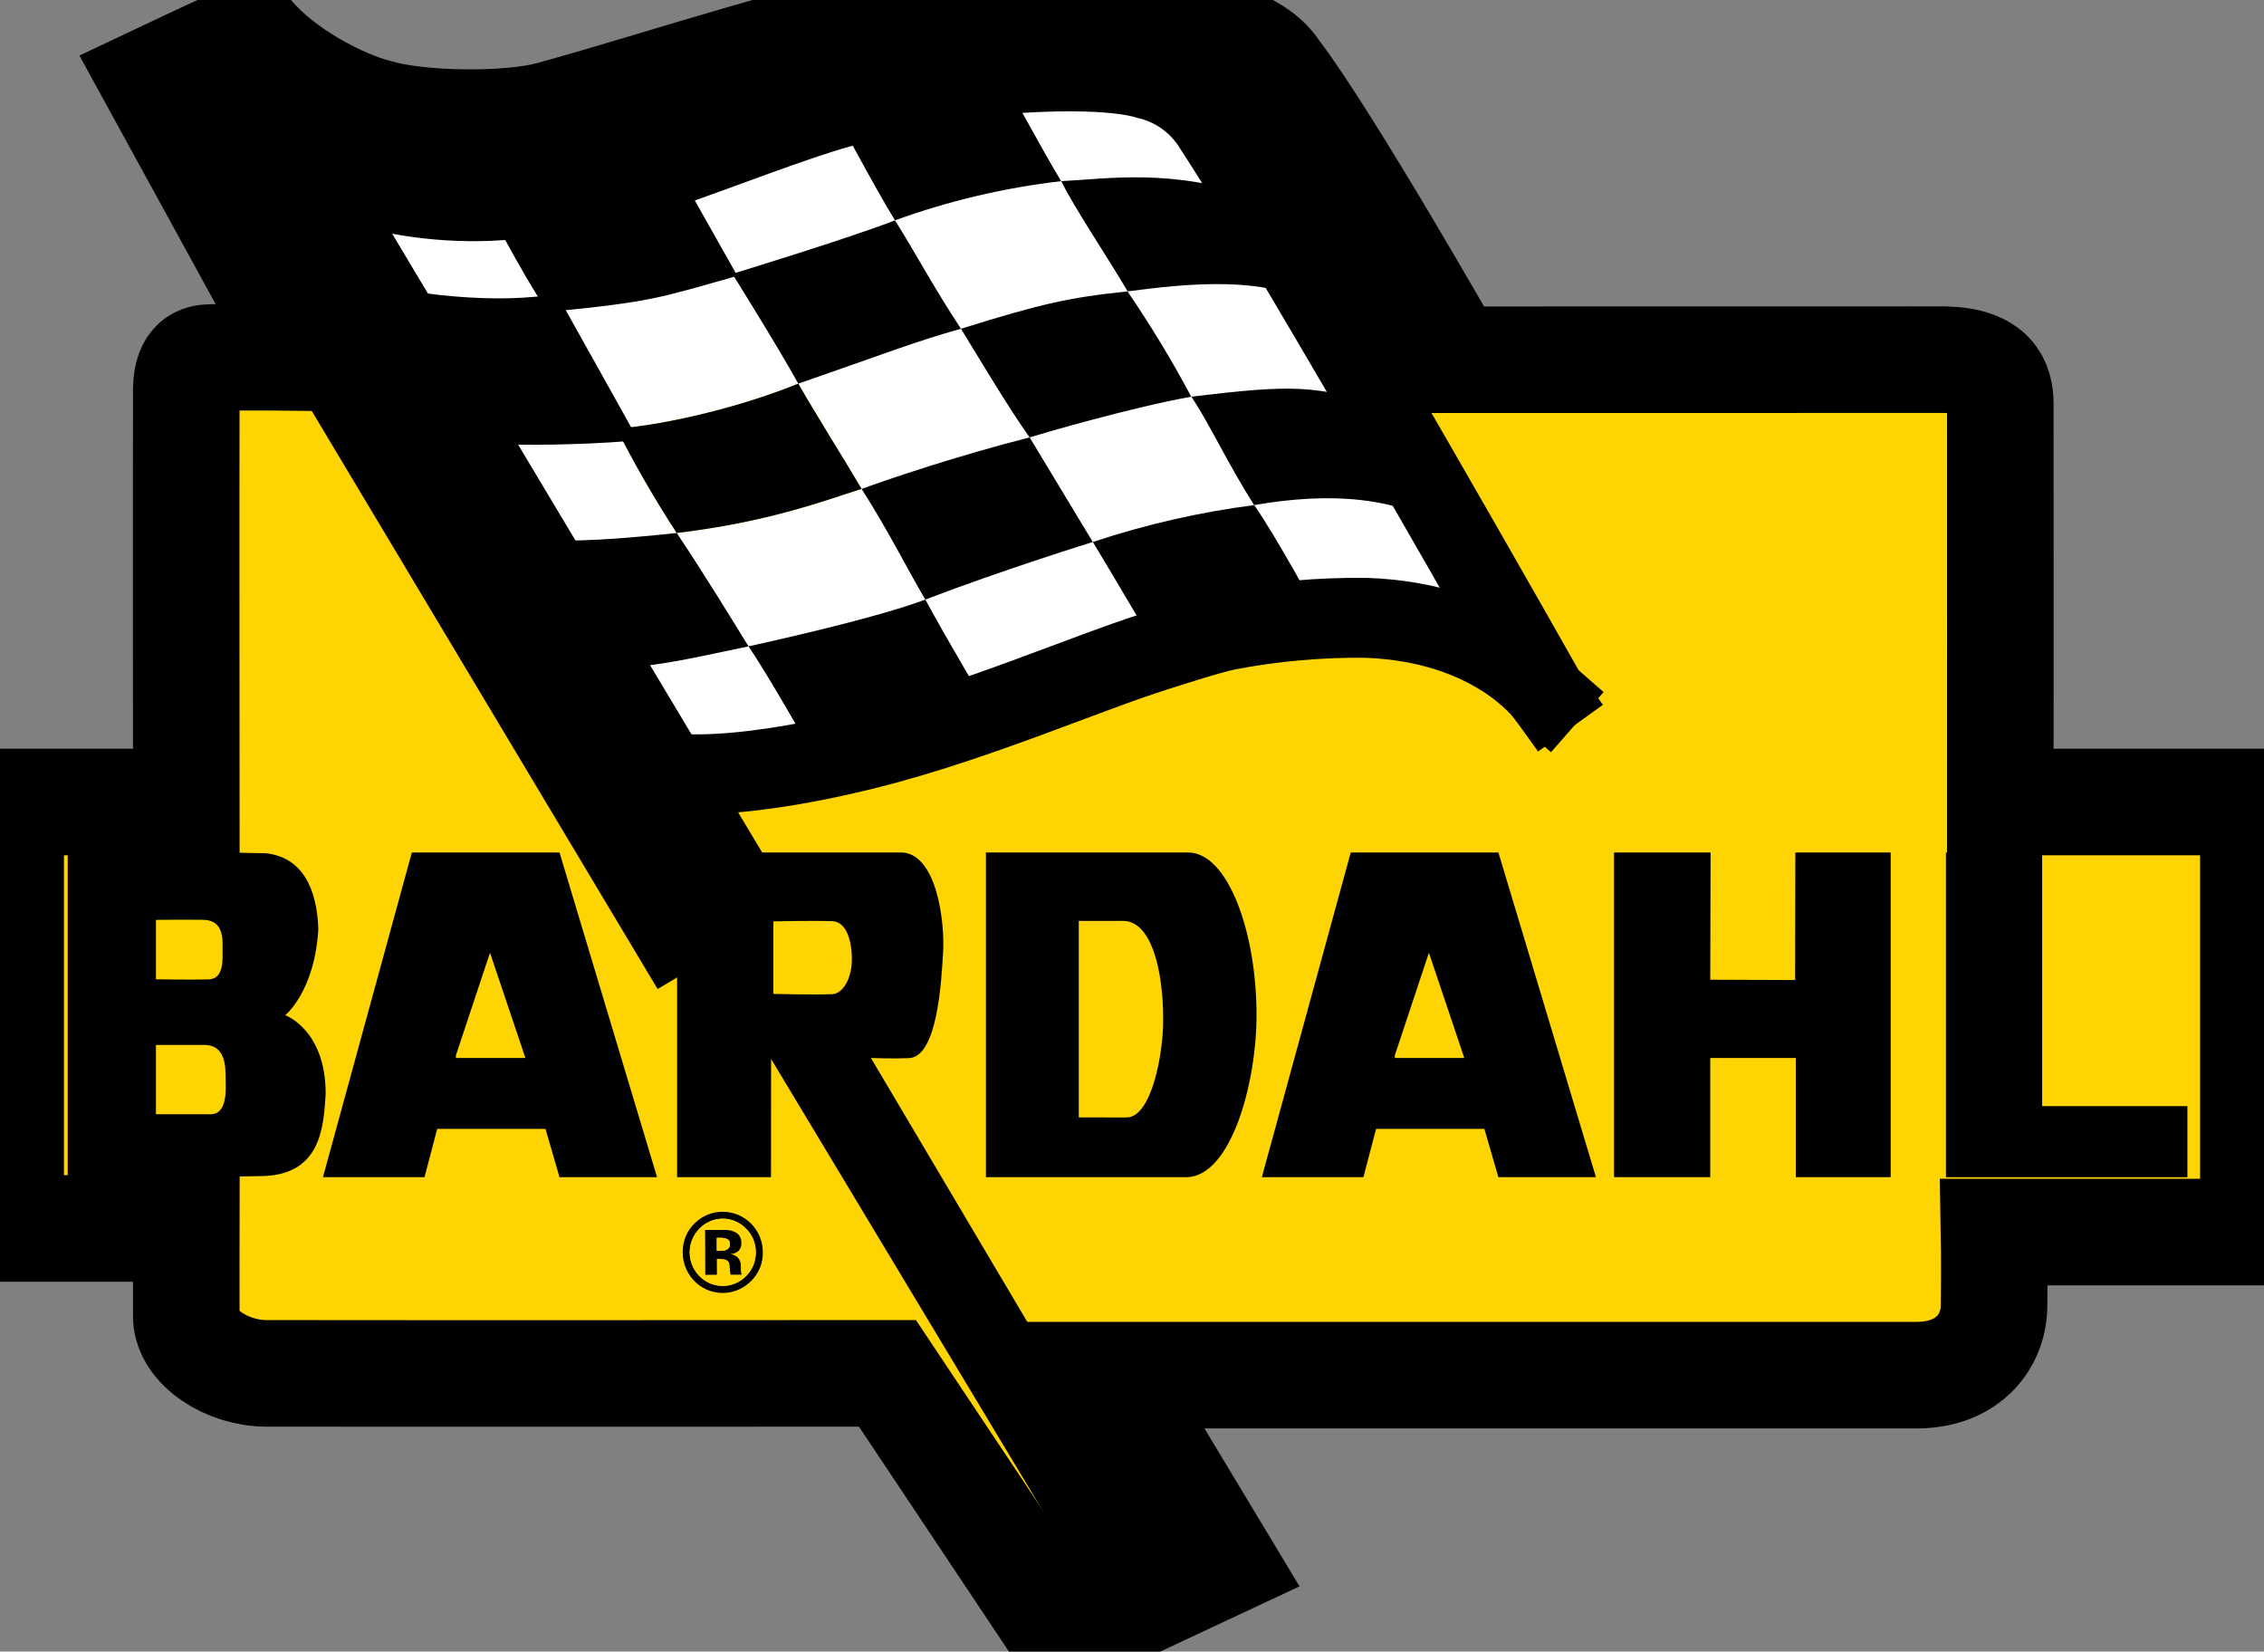 <svg width="85" height="62" viewBox="0 0 85 62" fill="none" xmlns="http://www.w3.org/2000/svg">
<rect x="0" y="0" width="85" height="62" fill="#808080" stroke="none"/>
<g clip-path="url(#clip0_451_13952)">
<path d="M84.6 30.107V46.253H74.865C74.865 46.253 74.887 47.462 74.865 49.056C74.837 50.344 73.914 51.605 71.989 51.623H41.682L45.931 58.682L39.942 61.487L33.319 51.556C33.319 51.556 15.773 51.566 9.994 51.556C8.539 51.554 7.04 50.594 6.994 49.463C6.99 48.427 6.994 46.117 6.994 46.117H0.402V30.107H6.994C6.994 30.107 6.984 18.261 6.994 14.57C7.022 13.535 7.534 13.43 7.897 13.421C9.141 13.395 11.475 13.421 11.475 13.421L5.755 2.984C5.755 2.984 8.427 1.718 9.402 1.296C10.622 2.757 12.842 3.896 14.161 4.225C15.758 4.699 19.102 4.733 20.674 4.302C24.997 3.118 30.942 1.073 34.499 0.638C35.916 0.461 37.344 0.387 38.772 0.417C45.704 0.646 47.326 1.785 47.912 2.697C49.853 5.234 54.559 13.505 54.559 13.505C54.559 13.505 68.772 13.505 73.039 13.502C74.817 13.555 75.1 14.384 75.1 15.178C75.106 19.007 75.1 30.107 75.1 30.107H84.6Z" fill="#FED403"/>
<path d="M6.994 30.107H0.402V46.117H6.994C6.994 46.117 6.99 48.427 6.994 49.463C7.04 50.594 8.539 51.554 9.994 51.556C15.773 51.566 33.319 51.556 33.319 51.556L39.942 61.487L45.931 58.682L41.682 51.623H71.989C73.914 51.605 74.837 50.344 74.865 49.056C74.887 47.462 74.865 46.253 74.865 46.253H84.6V30.107H75.1C75.1 30.107 75.106 19.007 75.1 15.178C75.1 14.384 74.817 13.555 73.039 13.502C68.772 13.505 54.559 13.505 54.559 13.505C54.559 13.505 49.853 5.234 47.912 2.697C47.326 1.785 45.704 0.646 38.772 0.417C37.344 0.387 35.916 0.461 34.499 0.638C30.942 1.073 24.997 3.118 20.674 4.302C19.102 4.733 15.758 4.699 14.161 4.225C12.842 3.896 10.622 2.757 9.402 1.296C8.427 1.718 5.755 2.984 5.755 2.984L11.475 13.421C11.475 13.421 9.141 13.395 7.897 13.421C7.534 13.43 7.022 13.535 6.994 14.57C6.984 18.261 6.994 30.107 6.994 30.107Z" stroke="black" stroke-width="4" stroke-miterlimit="10"/>
<path d="M10.706 38.111C10.706 38.111 12.239 38.653 12.227 41.085C12.143 42.213 12.101 44.074 9.893 44.149C7.611 44.202 2.543 44.191 2.543 44.191V32.032C2.543 32.032 7.838 31.965 9.993 32.032C11.374 32.192 11.9 33.383 11.952 34.879C11.81 37.242 10.706 38.111 10.706 38.111ZM7.912 41.828C8.564 41.828 8.472 40.815 8.472 40.527C8.472 40.021 8.464 39.226 7.669 39.226H5.855V41.828H7.912ZM8.355 35.651C8.355 35.301 8.43 34.526 7.603 34.529C6.85 34.52 5.855 34.532 5.855 34.532V36.762C5.855 36.762 7.133 36.786 7.804 36.768C8.43 36.774 8.355 35.971 8.355 35.651Z" fill="black"/>
<path d="M21.006 32.002L24.669 44.192H21.006L20.48 42.378H16.414L15.938 44.192H12.125L15.463 32.002H21.006ZM19.726 39.717L18.397 35.765L17.117 39.616V39.717H19.726Z" fill="black"/>
<path d="M56.256 32.002L59.919 44.192H56.256L55.73 42.378H51.664L51.188 44.192H47.375L50.713 32.002H56.256ZM54.976 39.717L53.647 35.765L52.367 39.616V39.717H54.976Z" fill="black"/>
<path d="M32.698 39.717L43.787 58.429L41.027 59.831L28.95 39.752L28.946 44.192H25.422V32.002H33.878C35.156 32.079 35.481 34.572 35.407 35.765C35.343 36.793 35.206 39.717 34.102 39.723C33.526 39.748 32.698 39.717 32.698 39.717ZM31.983 36.019C31.983 35.22 31.732 34.572 31.218 34.58C30.466 34.556 29.035 34.588 29.035 34.588V37.312C29.035 37.312 30.44 37.348 31.218 37.322C31.632 37.33 31.983 36.74 31.983 36.019Z" fill="black"/>
<path d="M47.175 38.098C47.179 40.668 46.21 44.192 44.53 44.192H37.016V32.002H44.604C46.098 32.002 47.175 34.981 47.175 38.098ZM42.296 41.949C43.225 41.949 43.671 39.604 43.671 38.286C43.671 36.341 43.202 34.57 42.166 34.57C41.345 34.568 40.502 34.572 40.502 34.572V41.947C40.502 41.947 41.463 41.951 42.296 41.949Z" fill="black"/>
<path d="M60.598 32.002V44.192H64.21V39.717H67.422V44.192H70.984V32.002H67.405L67.397 36.791L64.21 36.779L64.223 32.002H60.598Z" fill="black"/>
<path d="M73.059 32.002H76.671V41.524H82.124V44.192H73.059V32.002Z" fill="black"/>
<path d="M58.088 26.118C57.997 25.993 56.065 23.358 51.278 23.194C49.54 23.175 47.805 23.329 46.097 23.656C45.417 23.794 44.102 24.223 43.45 24.428C40.72 25.287 36.722 27.061 32.634 28.098C30.107 28.739 24.919 29.778 22.942 28.362L15.379 15.724C17.663 16.496 23.15 16.091 23.15 16.091C23.831 17.438 24.585 18.745 25.408 20.008C28.786 19.603 30.819 18.843 32.349 18.352C31.789 17.39 30.542 15.414 29.974 14.4C27.949 15.229 25.123 15.939 23.15 16.091C23.15 16.091 21.344 12.848 20.631 11.581C24.471 11.209 24.738 11.056 27.498 10.28C26.805 9.064 25.224 6.239 25.224 6.239C26.789 5.7 29.886 4.5 31.484 4.061C33.029 3.637 35.946 2.944 37.768 2.782C39.103 2.662 41.794 2.567 43.125 2.984C43.636 3.109 44.117 3.334 44.541 3.647C44.965 3.96 45.323 4.355 45.596 4.808C48.941 9.928 57.919 25.82 58.088 26.118Z" fill="white"/>
<path d="M29.973 14.4C30.541 15.414 31.787 17.39 32.347 18.352C30.817 18.843 28.784 19.603 25.406 20.008C24.583 18.745 23.829 17.438 23.148 16.091C25.121 15.939 27.947 15.229 29.973 14.4Z" fill="black"/>
<path d="M25.222 6.238C25.222 6.238 26.804 9.063 27.496 10.279C24.737 11.056 24.47 11.207 20.63 11.58C19.645 10.111 18.332 7.543 18.332 7.543C19.764 7.478 21.188 7.291 22.589 6.986C23.48 6.785 24.359 6.536 25.222 6.238Z" fill="black"/>
<path d="M20.63 11.58C21.343 12.847 23.149 16.09 23.149 16.09C23.149 16.09 17.662 16.495 15.377 15.723L12.379 10.709C14.699 11.501 18.173 11.925 20.63 11.58Z" fill="black"/>
<path d="M18.333 7.544C18.333 7.544 19.645 10.111 20.631 11.581C18.174 11.925 14.7 11.502 12.38 10.709H12.378L9.664 6.174C9.664 6.174 13.02 6.978 15.312 7.353C16.31 7.515 17.322 7.579 18.333 7.544Z" fill="white"/>
<path d="M12.379 10.709L15.377 15.723L22.94 28.361L25.724 33.014" stroke="black" stroke-width="6" stroke-miterlimit="10" stroke-linecap="square"/>
<path d="M9.051 5.146L9.665 6.174L12.379 10.71" stroke="black" stroke-width="6" stroke-miterlimit="10" stroke-linecap="square"/>
<path d="M58.089 26.122C58.088 26.121 58.087 26.12 58.087 26.118C57.918 25.82 48.941 9.928 45.595 4.808C45.323 4.355 44.964 3.96 44.54 3.647C44.116 3.334 43.635 3.109 43.124 2.984C41.794 2.567 39.102 2.662 37.767 2.782C35.945 2.944 33.029 3.637 31.483 4.061C29.885 4.5 26.788 5.7 25.223 6.239C24.359 6.537 23.48 6.786 22.59 6.987C21.189 7.292 19.765 7.479 18.333 7.544C17.322 7.58 16.31 7.516 15.312 7.354C13.02 6.979 9.664 6.174 9.664 6.174" stroke="black" stroke-width="3" stroke-miterlimit="10" stroke-linecap="square"/>
<path d="M22.941 28.361C24.918 29.777 30.107 28.738 32.634 28.097C36.722 27.06 40.72 25.287 43.45 24.427C44.102 24.223 45.417 23.793 46.097 23.655C47.804 23.329 49.54 23.174 51.277 23.193C56.064 23.357 57.997 25.992 58.087 26.117" stroke="black" stroke-width="3" stroke-miterlimit="10" stroke-linecap="square"/>
<path d="M18.332 7.543C18.332 7.543 19.645 10.111 20.63 11.58C24.47 11.207 24.737 11.056 27.496 10.279C26.804 9.063 25.222 6.238 25.222 6.238" stroke="black" stroke-width="0.25" stroke-miterlimit="10" stroke-linecap="square"/>
<path d="M12.379 10.709H12.381C14.701 11.501 18.175 11.925 20.632 11.58C21.345 12.847 23.151 16.09 23.151 16.09C23.151 16.09 17.664 16.495 15.38 15.723" stroke="black" stroke-miterlimit="10"/>
<path d="M17.867 19.881C19.62 20.559 23.04 20.262 25.409 20.009C26.529 21.695 27.432 23.175 28.102 24.265C25.643 24.755 21.474 25.909 20.394 24.104" fill="black"/>
<path d="M30.649 28.548C30.649 28.548 28.963 25.528 28.102 24.264C30.104 23.823 33.169 23.099 34.742 22.508C35.578 24.062 37.196 26.766 37.196 26.766" fill="black"/>
<path d="M34.739 22.508C34.037 21.309 33.326 19.881 32.348 18.354C33.398 17.972 35.933 17.113 38.657 16.42C39.398 17.653 41.028 20.346 41.028 20.346C41.028 20.346 37.65 21.393 34.739 22.508Z" fill="black"/>
<path d="M43.452 24.428C43.452 24.428 41.909 21.798 41.031 20.346C43.001 19.691 45.029 19.227 47.086 18.961C47.839 20.008 49.594 23.225 49.594 23.225" fill="black"/>
<path d="M38.656 16.42C39.011 16.309 42.339 15.325 44.724 14.891C43.999 13.531 43.2 12.212 42.332 10.94C40.124 11.167 39.087 11.406 36.078 12.341C36.881 13.65 37.842 15.271 38.656 16.42Z" fill="black"/>
<path d="M29.972 14.402C29.186 12.983 27.496 10.281 27.496 10.281C27.496 10.281 31.979 8.911 33.602 8.271C34.472 9.662 35.006 10.711 36.078 12.341C34.322 12.831 33.172 13.296 29.972 14.402Z" fill="black"/>
<path d="M54.561 19.926C52.432 18.638 49.962 18.463 47.085 18.961C46.075 17.375 45.396 15.875 44.727 14.891C48.507 14.435 49.435 14.448 51.877 15.273" fill="black"/>
<path d="M49.783 11.685C47.772 10.246 44.443 10.668 42.336 10.938C41.617 9.705 40.329 7.797 39.844 6.8C41.6 6.716 43.997 6.299 47.245 7.437" fill="black"/>
<path d="M31.289 4.116C31.289 4.116 32.866 7.089 33.602 8.271C35.619 7.54 37.712 7.047 39.841 6.801C39.289 5.906 37.592 2.799 37.592 2.799" fill="black"/>
<path d="M28.64 47.002C28.645 47.206 28.608 47.408 28.531 47.596C28.455 47.783 28.34 47.953 28.194 48.094C27.984 48.306 27.716 48.45 27.424 48.508C27.133 48.566 26.831 48.536 26.556 48.42C26.282 48.305 26.048 48.11 25.884 47.859C25.719 47.609 25.632 47.316 25.633 47.016C25.628 46.808 25.666 46.602 25.746 46.41C25.826 46.219 25.946 46.047 26.098 45.907C26.375 45.637 26.745 45.488 27.13 45.49C27.529 45.489 27.912 45.647 28.195 45.931C28.478 46.214 28.639 46.599 28.64 47.002ZM28.016 47.899C28.132 47.782 28.224 47.642 28.286 47.488C28.348 47.334 28.378 47.169 28.375 47.003C28.376 46.84 28.344 46.678 28.282 46.527C28.219 46.376 28.127 46.239 28.01 46.125C27.896 46.006 27.759 45.911 27.608 45.846C27.456 45.782 27.293 45.749 27.129 45.75C26.964 45.75 26.801 45.785 26.651 45.85C26.5 45.916 26.363 46.012 26.25 46.133C26.019 46.37 25.891 46.691 25.894 47.024C25.896 47.356 26.029 47.675 26.263 47.909C26.378 48.025 26.515 48.117 26.666 48.18C26.817 48.242 26.979 48.274 27.142 48.273C27.305 48.272 27.466 48.239 27.616 48.175C27.766 48.11 27.902 48.017 28.016 47.899Z" fill="black"/>
<path d="M28.376 47.004C28.379 47.17 28.349 47.335 28.287 47.489C28.225 47.643 28.133 47.782 28.017 47.899C27.903 48.017 27.767 48.111 27.617 48.175C27.467 48.239 27.305 48.273 27.142 48.274C26.979 48.275 26.818 48.243 26.667 48.18C26.516 48.118 26.379 48.026 26.264 47.909C26.03 47.675 25.897 47.357 25.895 47.024C25.892 46.691 26.02 46.371 26.251 46.133C26.364 46.013 26.5 45.917 26.651 45.851C26.802 45.785 26.965 45.751 27.129 45.75C27.294 45.749 27.457 45.782 27.608 45.847C27.76 45.911 27.897 46.006 28.011 46.126C28.127 46.24 28.22 46.376 28.282 46.527C28.345 46.678 28.377 46.84 28.376 47.004ZM27.847 47.851L27.833 47.803C27.827 47.787 27.823 47.77 27.821 47.754C27.819 47.737 27.818 47.721 27.818 47.704L27.817 47.554C27.823 47.484 27.812 47.414 27.787 47.349C27.761 47.283 27.721 47.225 27.669 47.178C27.598 47.128 27.517 47.095 27.432 47.082C27.537 47.073 27.637 47.033 27.72 46.968C27.761 46.929 27.794 46.881 27.814 46.828C27.834 46.774 27.841 46.717 27.835 46.66C27.84 46.579 27.822 46.497 27.782 46.426C27.743 46.355 27.683 46.297 27.612 46.259C27.509 46.208 27.397 46.178 27.283 46.174C27.26 46.173 27.145 46.173 26.94 46.173C26.734 46.173 26.578 46.173 26.475 46.173L26.483 47.857L26.919 47.855L26.916 47.259H27.008L27.104 47.265C27.155 47.265 27.205 47.274 27.253 47.291C27.281 47.301 27.307 47.317 27.328 47.339C27.35 47.36 27.366 47.386 27.376 47.414C27.395 47.481 27.404 47.55 27.404 47.62C27.405 47.698 27.414 47.776 27.431 47.853L27.847 47.851Z" fill="#FED403"/>
<path d="M27.831 47.802L27.844 47.85L27.428 47.852C27.412 47.775 27.403 47.697 27.401 47.619C27.401 47.55 27.392 47.48 27.374 47.414C27.363 47.385 27.347 47.359 27.326 47.338C27.305 47.317 27.279 47.3 27.251 47.291C27.203 47.273 27.152 47.264 27.101 47.264L27.006 47.258H26.913L26.916 47.854L26.48 47.856L26.473 46.172C26.576 46.172 26.731 46.172 26.937 46.172C27.143 46.172 27.257 46.172 27.28 46.173C27.395 46.178 27.507 46.207 27.609 46.259C27.681 46.297 27.74 46.355 27.78 46.426C27.82 46.497 27.838 46.578 27.833 46.659C27.839 46.716 27.831 46.773 27.811 46.827C27.791 46.88 27.759 46.928 27.717 46.967C27.634 47.033 27.534 47.072 27.429 47.082C27.515 47.094 27.596 47.127 27.666 47.177C27.718 47.224 27.759 47.282 27.784 47.348C27.81 47.413 27.82 47.483 27.814 47.554L27.816 47.704C27.816 47.72 27.817 47.736 27.819 47.753C27.821 47.77 27.825 47.786 27.831 47.802ZM27.32 46.892C27.349 46.869 27.373 46.838 27.387 46.803C27.402 46.769 27.408 46.73 27.405 46.693C27.407 46.65 27.394 46.608 27.37 46.574C27.345 46.539 27.31 46.513 27.27 46.501C27.188 46.475 27.102 46.463 27.017 46.467L26.91 46.468L26.913 46.956L27.081 46.955C27.165 46.96 27.249 46.938 27.32 46.892Z" fill="black"/>
<path d="M27.405 46.693C27.408 46.731 27.402 46.769 27.387 46.804C27.372 46.839 27.349 46.869 27.32 46.893C27.249 46.938 27.165 46.96 27.081 46.955L26.913 46.956L26.91 46.468L27.017 46.468C27.102 46.464 27.188 46.475 27.27 46.501C27.31 46.514 27.345 46.539 27.37 46.574C27.394 46.608 27.406 46.65 27.405 46.693Z" fill="#FED403"/>
</g>
<defs>
<clipPath id="clip0_451_13952">
<rect width="85" height="62" fill="white"/>
</clipPath>
</defs>
</svg>
